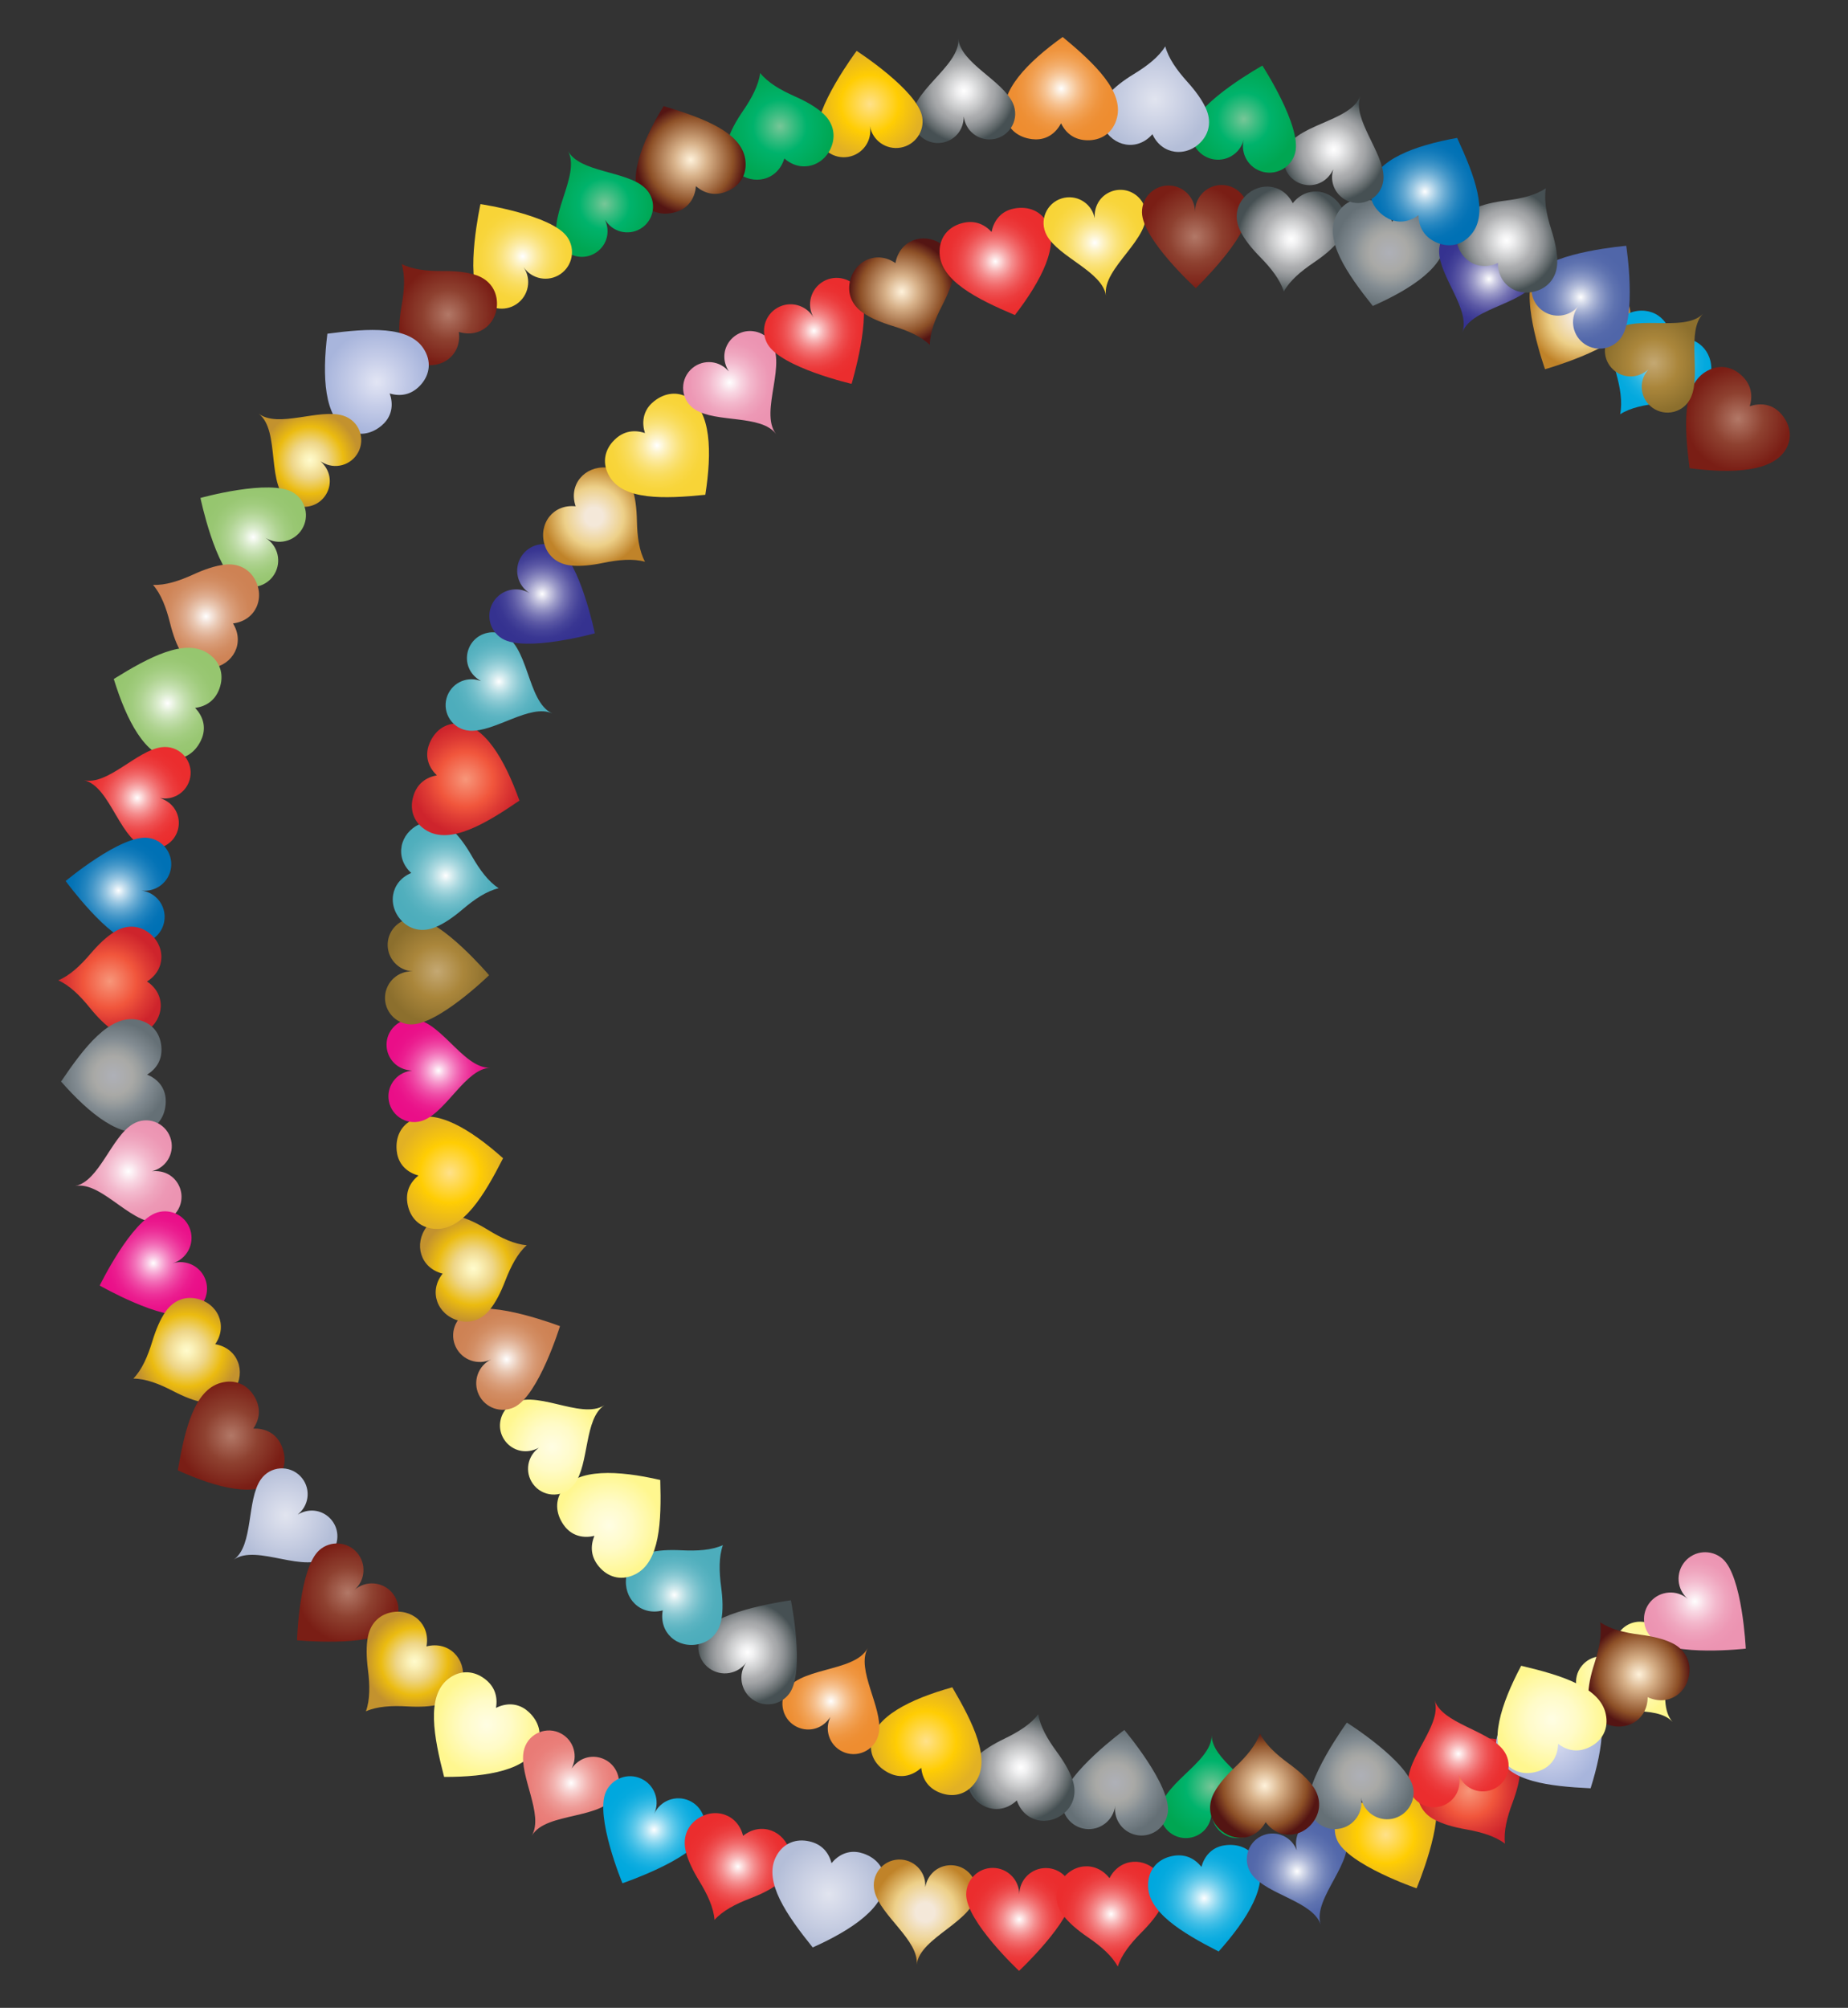 <?xml version="1.0" encoding="UTF-8"?>
<!DOCTYPE svg  PUBLIC '-//W3C//DTD SVG 1.1//EN'  'http://www.w3.org/Graphics/SVG/1.1/DTD/svg11.dtd'>
<svg enable-background="new 0 0 1529.244 1661.193" version="1.1" viewBox="0 0 1529.2 1661.2" xml:space="preserve" xmlns="http://www.w3.org/2000/svg">

	<rect x="0" y="0" width="1529.2" height="1661.2" fill="#333333" stroke="none"/>

	<radialGradient id="bu" cx="1002.6" cy="1478.2" r="42.616" gradientUnits="userSpaceOnUse">
		<stop stop-color="#77C697" offset="0"/>
		<stop stop-color="#38BC80" offset=".257"/>
		<stop stop-color="#00B36C" offset=".5"/>
		<stop stop-color="#00B269" offset=".543"/>
		<stop stop-color="#00A652" offset="1"/>
	</radialGradient>
	<path d="m1002.6 1500.4c-1.659 19.656-23.608 26.275-35.989 14.492-3.839-3.654-6.01-8.337-6.527-13.089-2.702-24.813 42.647-42.596 42.582-66.182-0.016 20.243 34.076 36.976 41.267 56.478 4.826 13.09-3.813 26.482-16.692 28.419-12.171 1.831-23.092-6.742-24.461-18.668-0.057-0.481-0.057-0.968-0.18-1.45z" fill="url(#bu)"/>
	<radialGradient id="bj" cx="922.77" cy="1474.9" r="43.708" gradientUnits="userSpaceOnUse">
		<stop stop-color="#AEB0B7" offset=".006"/>
		<stop stop-color="#AAAAA8" offset=".316"/>
		<stop stop-color="#A9A9A6" offset=".354"/>
		<stop stop-color="#9A9E9E" offset=".5"/>
		<stop stop-color="#838C92" offset=".674"/>
		<stop stop-color="#657076" offset="1"/>
	</radialGradient>
	<path d="m930.38 1431.3s38.707 45.738 36.01 67.998c-1.459 12.042-12.403 20.621-24.445 19.162s-20.621-12.403-19.162-24.445c-1.459 12.042-12.403 20.621-24.445 19.162s-20.621-12.403-19.162-24.445c2.628-21.7 51.204-57.432 51.204-57.432z" fill="url(#bj)"/>
	<radialGradient id="u" cx="844.62" cy="1462.4" r="44.293" gradientUnits="userSpaceOnUse">
		<stop stop-color="#E5E2DF" offset="0"/>
		<stop stop-color="#F1EFEE" offset="0"/>
		<stop stop-color="#fff" offset="0"/>
		<stop stop-color="#F0F0F1" offset=".126"/>
		<stop stop-color="#C9CACB" offset=".366"/>
		<stop stop-color="#ADAEB0" offset=".522"/>
		<stop stop-color="#A3A5A7" offset=".603"/>
		<stop stop-color="#898D90" offset=".738"/>
		<stop stop-color="#5F6769" offset=".911"/>
		<stop stop-color="#465053" offset="1"/>
	</radialGradient>
	<path d="m858.31 1505.8c7.604 1.844 16.157-0.196 22.861-6.239 7.321-6.598 9.8-16.135 6.575-26.236-2.485-7.783-7.32-15.86-13.335-24.064-7.722-10.532-13.623-20.824-15.257-30.949-6.189 8.178-16.225 14.505-27.982 20.19-9.158 4.428-17.215 9.298-23.057 15.009-7.582 7.411-9.862 16.998-6.487 26.258 6.087 16.699 25.777 23.046 39.788 9.829 3.044 8.979 9.524 14.415 16.894 16.202z" fill="url(#u)"/>
	<radialGradient id="ay" cx="766.41" cy="1440.6" r="45.175" gradientUnits="userSpaceOnUse">
		<stop stop-color="#FCF3DD" offset="0"/>
		<stop stop-color="#FDEDC1" offset="0"/>
		<stop stop-color="#FFE18A" offset="0"/>
		<stop stop-color="#FFCD03" offset=".551"/>
		<stop stop-color="#F7C50D" offset=".668"/>
		<stop stop-color="#E2B124" offset="1"/>
	</radialGradient>
	<path d="m720.82 1441.9c-1.23 10.517 4.164 19.555 14.355 24.802 0.886 0.456 1.766 0.851 2.642 1.189 9.243 3.561 17.899 0.698 24.502-5.231 0.961 9.213 5.742 16.79 15.518 20.557 0.647 0.249 1.317 0.482 2.008 0.698 9.97 3.106 20.563 0.51 27.562-9.811 12.59-18.565-1.786-48.04-19.4-78.113-34.799 9.718-64.666 24.351-67.187 45.909z" enable-background="new    " fill="url(#ay)"/>
	<radialGradient id="an" cx="687.54" cy="1407.5" r="41.99" gradientUnits="userSpaceOnUse">
		<stop stop-color="#fff" offset="0"/>
		<stop stop-color="#FDF4EA" offset=".048"/>
		<stop stop-color="#F9D9B9" offset=".176"/>
		<stop stop-color="#F6C18F" offset=".308"/>
		<stop stop-color="#F3AE6D" offset=".44"/>
		<stop stop-color="#F1A052" offset=".575"/>
		<stop stop-color="#EF953F" offset=".711"/>
		<stop stop-color="#EE8F34" offset=".851"/>
		<stop stop-color="#EE8D30" offset="1"/>
	</radialGradient>
	<path d="m687.05 1420.6c-10.82 16.493-33.272 11.86-38.547-4.398-1.635-5.041-1.314-10.193 0.495-14.618 9.442-23.105 57.787-17.143 68.963-37.912-9.656 17.791 12.352 48.743 9.386 69.316-1.991 13.809-15.965 21.469-28.213 17.039-11.573-4.187-17.094-16.927-12.617-28.065 0.181-0.451 0.413-0.88 0.533-1.362z" fill="url(#an)"/>
	<radialGradient id="ac" cx="618.62" cy="1367" r="41.944" gradientUnits="userSpaceOnUse">
		<stop stop-color="#E5E2DF" offset="0"/>
		<stop stop-color="#F1EFEE" offset="0"/>
		<stop stop-color="#fff" offset="0"/>
		<stop stop-color="#F0F0F1" offset=".126"/>
		<stop stop-color="#C9CACB" offset=".366"/>
		<stop stop-color="#ADAEB0" offset=".522"/>
		<stop stop-color="#A3A5A7" offset=".603"/>
		<stop stop-color="#898D90" offset=".738"/>
		<stop stop-color="#5F6769" offset=".911"/>
		<stop stop-color="#465053" offset="1"/>
	</radialGradient>
	<path d="m654.45 1324s11.931 58.718-1.142 76.936c-7.072 9.855-20.794 12.112-30.649 5.04s-12.112-20.794-5.04-30.649c-7.072 9.855-20.794 12.112-30.649 5.04s-12.112-20.794-5.04-30.649c12.745-17.761 72.52-25.718 72.52-25.718z" fill="url(#ac)"/>
	<radialGradient id="t" cx="558.05" cy="1319.6" r="40.728" gradientUnits="userSpaceOnUse">
		<stop stop-color="#fff" offset="0"/>
		<stop stop-color="#D6ECEF" offset=".117"/>
		<stop stop-color="#ACD9E0" offset=".257"/>
		<stop stop-color="#8AC9D3" offset=".399"/>
		<stop stop-color="#6FBDC9" offset=".543"/>
		<stop stop-color="#5CB4C2" offset=".69"/>
		<stop stop-color="#51AFBD" offset=".84"/>
		<stop stop-color="#4DADBC" offset="1"/>
	</radialGradient>
	<path d="m555.45 1354.7c5.785 5.269 14.267 7.586 23.049 5.505 9.59-2.272 16.344-9.448 18.365-19.856 1.557-8.02 1.195-17.427-0.142-27.511-1.716-12.947-1.95-24.807 1.478-34.474-9.356 4.202-21.197 4.933-34.24 4.274-10.16-0.513-19.565-0.11-27.432 2.093-10.209 2.86-16.813 10.174-18.298 19.918-2.679 17.57 11.544 32.593 30.181 27.728-1.641 9.336 1.432 17.216 7.039 22.323z" fill="url(#t)"/>
	<radialGradient id="y" cx="503.82" cy="1262.1" r="43.068" gradientUnits="userSpaceOnUse">
		<stop stop-color="#FFFDE3" offset=".006"/>
		<stop stop-color="#FFFBC8" offset=".449"/>
		<stop stop-color="#FFF78F" offset="1"/>
	</radialGradient>
	<path d="m465.39 1232.6c-6.115 8.644-5.707 19.162 0.727 28.647 0.559 0.824 1.143 1.592 1.751 2.309 6.409 7.552 15.38 9.183 24.015 7.139-3.567 8.549-2.998 17.49 3.781 25.478 0.449 0.529 0.925 1.054 1.429 1.574 7.266 7.5 17.809 10.293 28.895 4.584 19.942-10.27 21.434-43.03 20.369-77.865-35.205-8.131-68.432-9.585-80.967 8.134z" enable-background="new    " fill="url(#y)"/>
	<radialGradient id="x" cx="456.96" cy="1197.2" r="41.308" gradientUnits="userSpaceOnUse">
		<stop stop-color="#FFFDE3" offset=".006"/>
		<stop stop-color="#FFFBC8" offset=".449"/>
		<stop stop-color="#FFF78F" offset="1"/>
	</radialGradient>
	<path d="m445.84 1197.8c-17.387 9.315-34.894-5.487-31.756-22.288 0.973-5.21 3.718-9.581 7.422-12.604 19.337-15.781 58.952 12.564 78.696-0.337-16.985 11.012-12.449 48.718-24.888 65.371-8.349 11.177-24.286 11.227-32.926 1.481-8.164-9.21-6.924-23.038 2.332-30.682 0.375-0.309 0.784-0.575 1.12-0.941z" fill="url(#x)"/>
	<radialGradient id="w" cx="419.18" cy="1124.6" r="43.049" gradientUnits="userSpaceOnUse">
		<stop stop-color="#fff" offset="0"/>
		<stop stop-color="#F5E6DD" offset=".101"/>
		<stop stop-color="#E9C8B3" offset=".242"/>
		<stop stop-color="#DFAE91" offset=".388"/>
		<stop stop-color="#D89B76" offset=".534"/>
		<stop stop-color="#D28D63" offset=".684"/>
		<stop stop-color="#CF8558" offset=".837"/>
		<stop stop-color="#CE8254" offset="1"/>
	</radialGradient>
	<path d="m463.38 1097.2s-17.608 57.272-37.803 67.018c-10.924 5.272-24.054 0.69-29.326-10.234s-0.69-24.054 10.234-29.326c-10.924 5.272-24.054 0.69-29.326-10.234s-0.69-24.054 10.234-29.326c19.688-9.501 75.987 12.102 75.987 12.102z" fill="url(#w)"/>
	<radialGradient id="s" cx="391.72" cy="1049.5" r="44.085" gradientUnits="userSpaceOnUse">
		<stop stop-color="#FFFBCC" offset="0"/>
		<stop stop-color="#FBF2BB" offset=".115"/>
		<stop stop-color="#F0D98E" offset=".341"/>
		<stop stop-color="#EED688" offset=".371"/>
		<stop stop-color="#EBBB10" offset=".685"/>
		<stop stop-color="#C3922E" offset="1"/>
	</radialGradient>
	<path d="m361.76 1076.7c2.55 7.398 8.881 13.498 17.586 15.884 9.505 2.605 18.873-0.453 25.638-8.617 5.213-6.291 9.406-14.719 13.069-24.21 4.702-12.184 10.185-22.704 17.829-29.543-10.225-0.799-20.966-5.837-32.096-12.67-8.669-5.322-17.115-9.479-25.076-11.318-10.33-2.386-19.632 0.866-25.609 8.703-10.777 14.133-5.5 34.137 13.188 38.805-5.918 7.407-7 15.796-4.529 22.966z" fill="url(#s)"/>
	<radialGradient id="v" cx="372.19" cy="970.27" r="45.3" gradientUnits="userSpaceOnUse">
		<stop stop-color="#FCF3DD" offset="0"/>
		<stop stop-color="#FDEDC1" offset="0"/>
		<stop stop-color="#FFE18A" offset="0"/>
		<stop stop-color="#FFCD03" offset=".551"/>
		<stop stop-color="#F7C50D" offset=".668"/>
		<stop stop-color="#E2B124" offset="1"/>
	</radialGradient>
	<path d="m341.39 926.46c-9.519 4.638-14.22 14.055-13.141 25.466 0.094 0.992 0.236 1.946 0.425 2.866 1.987 9.704 9.068 15.448 17.621 17.81-7.239 5.779-11.04 13.892-8.939 24.156 0.139 0.679 0.304 1.369 0.496 2.067 2.763 10.071 10.663 17.59 23.129 17.916 22.423 0.587 39.488-27.418 55.308-58.471-26.955-24.061-55.387-41.316-74.899-31.81z" enable-background="new    " fill="url(#v)"/>
	<radialGradient id="ce" cx="362.8" cy="885.74" r="42.789" gradientUnits="userSpaceOnUse">
		<stop stop-color="#fff" offset="0"/>
		<stop stop-color="#FAC8E4" offset=".114"/>
		<stop stop-color="#F697CC" offset=".234"/>
		<stop stop-color="#F26DB7" offset=".356"/>
		<stop stop-color="#EF4BA6" offset=".479"/>
		<stop stop-color="#ED3099" offset=".604"/>
		<stop stop-color="#EB1D8F" offset=".731"/>
		<stop stop-color="#EA128A" offset=".861"/>
		<stop stop-color="#EA0E88" offset="1"/>
	</radialGradient>
	<path d="m341 885.74c-19.703-0.933-27.127-22.623-15.808-35.43 3.51-3.971 8.109-6.313 12.84-7.005 24.696-3.615 44.139 41.048 67.706 40.114-20.229 0.73-35.695 35.416-54.919 43.32-12.903 5.305-26.605-2.834-29.015-15.633-2.278-12.095 5.886-23.325 17.754-25.133 0.478-0.074 0.965-0.092 1.442-0.233z" fill="url(#ce)"/>
	<radialGradient id="cd" cx="361.65" cy="803.67" r="43.49" gradientUnits="userSpaceOnUse">
		<stop stop-color="#C4A873" offset="0"/>
		<stop stop-color="#AA863B" offset=".5"/>
		<stop stop-color="#8C6F2D" offset="1"/>
	</radialGradient>
	<path d="m404.74 806.84s-42.907 41.823-65.301 40.696c-12.115-0.61-21.441-10.924-20.832-23.039s10.924-21.441 23.039-20.832c-12.115-0.609-21.441-10.924-20.832-23.039 0.61-12.115 10.924-21.441 23.039-20.832 21.832 1.099 60.887 47.046 60.887 47.046z" fill="url(#cd)"/>
	<radialGradient id="r" cx="368.83" cy="724.53" r="44.332" gradientUnits="userSpaceOnUse">
		<stop stop-color="#fff" offset="0"/>
		<stop stop-color="#D6ECEF" offset=".117"/>
		<stop stop-color="#ACD9E0" offset=".257"/>
		<stop stop-color="#8AC9D3" offset=".399"/>
		<stop stop-color="#6FBDC9" offset=".543"/>
		<stop stop-color="#5CB4C2" offset=".69"/>
		<stop stop-color="#51AFBD" offset=".84"/>
		<stop stop-color="#4DADBC" offset="1"/>
	</radialGradient>
	<path d="m325.32 740.26c-1.299 7.716 1.345 16.102 7.848 22.36 7.102 6.834 16.791 8.628 26.637 4.693 7.586-3.032 15.3-8.429 23.055-15.012 9.956-8.451 19.803-15.069 29.786-17.419-8.598-5.592-15.622-15.153-22.129-26.476-5.068-8.82-10.498-16.51-16.61-21.932-7.931-7.036-17.656-8.629-26.652-4.603-16.224 7.259-21.155 27.35-6.976 40.387-8.739 3.673-13.701 10.523-14.959 18.002z" fill="url(#r)"/>
	<radialGradient id="cc" cx="385.32" cy="644.79" r="45.348" gradientUnits="userSpaceOnUse">
		<stop stop-color="#F7977A" offset="0"/>
		<stop stop-color="#F68D71" offset=".071"/>
		<stop stop-color="#F1563C" offset=".5"/>
		<stop stop-color="#DE3B34" offset=".745"/>
		<stop stop-color="#CE242C" offset="1"/>
	</radialGradient>
	<path d="m379.24 598.64c-10.578-0.476-19.208 5.549-23.714 16.088-0.392 0.916-0.723 1.822-0.997 2.721-2.893 9.474 0.581 17.903 6.966 24.066-9.121 1.616-16.338 6.926-19.397 16.946-0.202 0.663-0.387 1.348-0.552 2.052-2.386 10.167 0.959 20.547 11.753 26.792 19.416 11.233 47.79-5.21 76.529-24.925-12.179-34.018-28.906-62.764-50.588-63.74z" enable-background="new    " fill="url(#cc)"/>
	<radialGradient id="cb" cx="412.87" cy="563.86" r="42.475" gradientUnits="userSpaceOnUse">
		<stop stop-color="#fff" offset="0"/>
		<stop stop-color="#D6ECEF" offset=".117"/>
		<stop stop-color="#ACD9E0" offset=".257"/>
		<stop stop-color="#8AC9D3" offset=".399"/>
		<stop stop-color="#6FBDC9" offset=".543"/>
		<stop stop-color="#5CB4C2" offset=".69"/>
		<stop stop-color="#51AFBD" offset=".84"/>
		<stop stop-color="#4DADBC" offset="1"/>
	</radialGradient>
	<path d="m398.02 563.47c-17.221-9.619-14.196-32.344 1.645-38.762 4.912-1.99 10.073-2.036 14.616-0.546 23.718 7.775 21.21 56.421 42.722 66.091-18.433-8.366-47.741 15.788-68.472 14.293-13.915-1.003-22.551-14.398-19.002-26.93 3.353-11.842 15.668-18.255 27.097-14.582 0.46 0.149 0.904 0.35 1.394 0.436z" fill="url(#cb)"/>
	<radialGradient id="ca" cx="448.56" cy="491.38" r="42.432" gradientUnits="userSpaceOnUse">
		<stop stop-color="#fff" offset="0"/>
		<stop stop-color="#FDFDFE" offset=".005"/>
		<stop stop-color="#C9C8E1" offset=".149"/>
		<stop stop-color="#9B9AC8" offset=".295"/>
		<stop stop-color="#7674B4" offset=".44"/>
		<stop stop-color="#5A57A4" offset=".584"/>
		<stop stop-color="#454399" offset=".726"/>
		<stop stop-color="#393692" offset=".865"/>
		<stop stop-color="#353290" offset="1"/>
	</radialGradient>
	<path d="m492.2 523.98s-57.73 16.042-76.825 4.287c-10.329-6.359-13.548-19.888-7.189-30.217s19.888-13.548 30.217-7.189c-10.329-6.359-13.548-19.888-7.189-30.217s19.888-13.548 30.217-7.189c18.615 11.46 30.769 70.525 30.769 70.525z" fill="url(#ca)"/>
	<radialGradient id="q" cx="491.57" cy="427.45" r="41.438" gradientUnits="userSpaceOnUse">
		<stop stop-color="#F4E8D9" offset=".18"/>
		<stop stop-color="#EDD089" offset=".59"/>
		<stop stop-color="#C08329" offset="1"/>
	</radialGradient>
	<path d="m454.56 427.48c-4.848 6.142-6.562 14.765-3.868 23.379 2.942 9.407 10.576 15.638 21.1 16.921 8.11 0.989 17.468-0.035 27.433-2.079 12.793-2.624 24.609-3.693 34.493-0.954-4.851-9.037-6.413-20.797-6.675-33.854-0.204-10.171-1.268-19.524-4.02-27.216-3.572-9.983-11.333-16.054-21.157-16.85-17.715-1.435-31.699 13.811-25.533 32.059-9.43-0.979-17.074 2.642-21.773 8.594z" fill="url(#q)"/>
	<radialGradient id="bz" cx="543.64" cy="368.53" r="42.925" gradientUnits="userSpaceOnUse">
		<stop stop-color="#fff" offset="0"/>
		<stop stop-color="#FDF4CC" offset=".14"/>
		<stop stop-color="#FCEA9F" offset=".286"/>
		<stop stop-color="#FAE279" offset=".433"/>
		<stop stop-color="#F9DC5C" offset=".578"/>
		<stop stop-color="#F9D848" offset=".722"/>
		<stop stop-color="#F8D53B" offset=".864"/>
		<stop stop-color="#F8D437" offset="1"/>
	</radialGradient>
	<path d="m569.8 329.17c-9.055-5.489-19.517-4.339-28.524 2.75-0.783 0.616-1.508 1.253-2.179 1.91-7.08 6.927-8.073 15.991-5.424 24.46-8.779-2.954-17.658-1.755-25.147 5.572-0.496 0.485-0.986 0.997-1.469 1.536-6.968 7.778-9.009 18.492-2.53 29.147 11.654 19.166 44.438 18.339 79.11 14.815 5.621-35.692 4.723-68.939-13.837-80.19z" enable-background="new    " fill="url(#bz)"/>
	<radialGradient id="by" cx="603.8" cy="316.43" r="40.595" gradientUnits="userSpaceOnUse">
		<stop stop-color="#fff" offset="0"/>
		<stop stop-color="#FEFBFC" offset=".018"/>
		<stop stop-color="#F8D6E2" offset=".218"/>
		<stop stop-color="#F3B9CD" offset=".418"/>
		<stop stop-color="#EFA5BE" offset=".617"/>
		<stop stop-color="#ED98B5" offset=".812"/>
		<stop stop-color="#EC94B2" offset="1"/>
	</radialGradient>
	<path d="m603.08 307.27c-10.527-16.681 2.993-35.196 19.975-33.26 5.266 0.6 9.821 3.028 13.099 6.507 17.116 18.167-8.342 59.696 5.93 78.473-12.192-16.16-49.48-8.955-66.974-20.178-11.743-7.533-12.925-23.426-3.817-32.737 8.606-8.798 22.488-8.544 30.771 0.145 0.333 0.351 0.626 0.74 1.016 1.05z" fill="url(#by)"/>
	<radialGradient id="bx" cx="673.55" cy="273.73" r="42.609" gradientUnits="userSpaceOnUse">
		<stop stop-color="#fff" offset="0"/>
		<stop stop-color="#FDE8E8" offset=".055"/>
		<stop stop-color="#F8B6B7" offset=".182"/>
		<stop stop-color="#F48C8D" offset=".312"/>
		<stop stop-color="#F16A6B" offset=".444"/>
		<stop stop-color="#EE4F50" offset=".578"/>
		<stop stop-color="#EC3C3D" offset=".713"/>
		<stop stop-color="#EB3132" offset=".852"/>
		<stop stop-color="#EB2D2E" offset="1"/>
	</radialGradient>
	<path d="m704.68 317.57s-58.383-13.476-69.545-32.924c-6.038-10.52-2.405-23.943 8.115-29.982 10.52-6.038 23.943-2.405 29.982 8.115-6.038-10.52-2.405-23.943 8.115-29.982 10.52-6.038 23.943-2.405 29.982 8.115 10.881 18.96-6.649 76.658-6.649 76.658z" fill="url(#bx)"/>
	<radialGradient id="p" cx="746.15" cy="241.33" r="43.763" gradientUnits="userSpaceOnUse">
		<stop stop-color="#FFF2DB" offset="0"/>
		<stop stop-color="#D7B189" offset=".309"/>
		<stop stop-color="#92562D" offset=".751"/>
		<stop stop-color="#8D5027" offset=".781"/>
		<stop stop-color="#541513" offset="1"/>
	</radialGradient>
	<path d="m717.75 214.79c-7.195 3.074-12.825 9.828-14.579 18.682-1.915 9.668 1.808 18.792 10.436 24.952 6.649 4.747 15.357 8.324 25.086 11.295 12.49 3.815 23.377 8.528 30.747 15.66 0.063-10.256 4.315-21.331 10.331-32.923 4.686-9.029 8.225-17.752 9.487-25.824 1.638-10.475-2.274-19.519-10.52-24.917-14.871-9.734-34.443-3.033-37.757 15.942-7.813-5.37-16.257-5.847-23.231-2.867z" fill="url(#p)"/>
	<radialGradient id="bw" cx="823.63" cy="216.3" r="45.261" gradientUnits="userSpaceOnUse">
		<stop stop-color="#fff" offset="0"/>
		<stop stop-color="#FDE8E8" offset=".055"/>
		<stop stop-color="#F8B6B7" offset=".182"/>
		<stop stop-color="#F48C8D" offset=".312"/>
		<stop stop-color="#F16A6B" offset=".444"/>
		<stop stop-color="#EE4F50" offset=".578"/>
		<stop stop-color="#EC3C3D" offset=".713"/>
		<stop stop-color="#EB3132" offset=".852"/>
		<stop stop-color="#EB2D2E" offset="1"/>
	</radialGradient>
	<path d="m866.16 183.68c-5.31-9.161-15.041-13.173-26.344-11.277-0.983 0.165-1.924 0.375-2.828 0.63-9.536 2.679-14.757 10.154-16.498 18.856-6.284-6.805-14.65-10.014-24.736-7.18-0.667 0.188-1.343 0.402-2.026 0.643-9.846 3.48-16.778 11.9-16.208 24.356 1.026 22.407 30.184 37.416 62.294 50.964 22.062-28.615 37.229-58.213 26.346-76.992z" enable-background="new    " fill="url(#bw)"/>
	<radialGradient id="bv" cx="905.95" cy="200.83" r="43.103" gradientUnits="userSpaceOnUse">
		<stop stop-color="#fff" offset="0"/>
		<stop stop-color="#FDF4CC" offset=".14"/>
		<stop stop-color="#FCEA9F" offset=".286"/>
		<stop stop-color="#FAE279" offset=".433"/>
		<stop stop-color="#F9DC5C" offset=".578"/>
		<stop stop-color="#F9D848" offset=".722"/>
		<stop stop-color="#F8D53B" offset=".864"/>
		<stop stop-color="#F8D437" offset="1"/>
	</radialGradient>
	<path d="m905.87 180.5c-1.204-19.689 19.556-29.415 33.512-19.549 4.327 3.059 7.153 7.379 8.353 12.007 6.265 24.16-36.032 48.321-32.554 71.648-2.914-20.032-39.07-31.654-49.007-49.91-6.67-12.254-0.061-26.755 12.403-30.536 11.777-3.573 23.825 3.328 26.906 14.931 0.124 0.468 0.195 0.95 0.387 1.409z" fill="url(#bv)"/>
	<radialGradient id="bt" cx="988.89" cy="195.73" r="43.305" gradientUnits="userSpaceOnUse">
		<stop stop-color="#B27867" offset="0"/>
		<stop stop-color="#8E4130" offset=".5"/>
		<stop stop-color="#7A1E15" offset="1"/>
	</radialGradient>
	<path d="m989.52 238.4s-44.329-40.312-44.552-62.734c-0.121-12.129 9.614-22.06 21.744-22.18 12.129-0.121 22.06 9.614 22.18 21.744-0.121-12.129 9.614-22.06 21.744-22.18 12.129-0.121 22.06 9.614 22.18 21.744 0.217 21.858-43.296 63.606-43.296 63.606z" fill="url(#bt)"/>
	<radialGradient id="o" cx="1068.4" cy="197.79" r="44.237" gradientUnits="userSpaceOnUse">
		<stop stop-color="#E5E2DF" offset="0"/>
		<stop stop-color="#F1EFEE" offset="0"/>
		<stop stop-color="#fff" offset="0"/>
		<stop stop-color="#F0F0F1" offset=".126"/>
		<stop stop-color="#C9CACB" offset=".366"/>
		<stop stop-color="#ADAEB0" offset=".522"/>
		<stop stop-color="#A3A5A7" offset=".603"/>
		<stop stop-color="#898D90" offset=".738"/>
		<stop stop-color="#5F6769" offset=".911"/>
		<stop stop-color="#465053" offset="1"/>
	</radialGradient>
	<path d="m1050.7 154.48c-7.79-0.741-15.964 2.497-21.739 9.434-6.306 7.575-7.4 17.368-2.768 26.905 3.569 7.349 9.506 14.655 16.629 21.918 9.145 9.324 16.452 18.67 19.513 28.459 4.96-8.977 13.992-16.67 24.819-23.973 8.433-5.688 15.714-11.656 20.682-18.142 6.448-8.416 7.339-18.23 2.678-26.914-8.405-15.661-28.798-19.137-40.783-4.058-4.292-8.453-11.481-12.91-19.031-13.629z" fill="url(#o)"/>
	<radialGradient id="bs" cx="1149.5" cy="208.9" r="45.401" gradientUnits="userSpaceOnUse">
		<stop stop-color="#AEB0B7" offset=".006"/>
		<stop stop-color="#AAAAA8" offset=".316"/>
		<stop stop-color="#A9A9A6" offset=".354"/>
		<stop stop-color="#9A9E9E" offset=".5"/>
		<stop stop-color="#838C92" offset=".674"/>
		<stop stop-color="#657076" offset="1"/>
	</radialGradient>
	<path d="m1195.9 198.11c-0.288-10.585-6.92-18.758-17.756-22.492-0.942-0.325-1.87-0.589-2.785-0.798-9.657-2.202-17.815 1.871-23.501 8.683-2.27-8.98-8.086-15.796-18.301-18.124-0.676-0.154-1.372-0.289-2.087-0.403-10.312-1.647-20.425 2.438-25.875 13.654-9.803 20.175 8.643 47.29 30.379 74.532 33.051-14.599 60.517-33.355 59.926-55.052z" enable-background="new    " fill="url(#bs)"/>
	<radialGradient id="br" cx="1232.1" cy="230.83" r="42.837" gradientUnits="userSpaceOnUse">
		<stop stop-color="#fff" offset="0"/>
		<stop stop-color="#FDFDFE" offset=".005"/>
		<stop stop-color="#C9C8E1" offset=".149"/>
		<stop stop-color="#9B9AC8" offset=".295"/>
		<stop stop-color="#7674B4" offset=".44"/>
		<stop stop-color="#5A57A4" offset=".584"/>
		<stop stop-color="#454399" offset=".726"/>
		<stop stop-color="#393692" offset=".865"/>
		<stop stop-color="#353290" offset="1"/>
	</radialGradient>
	<path d="m1232.5 214.37c8.356-17.868 31.24-16.485 38.78-1.146 2.338 4.756 2.755 9.901 1.596 14.539-6.049 24.215-54.75 25.212-62.848 47.364 7.018-18.987-19.18-46.482-19.179-67.267 0-13.952 12.739-23.528 25.493-20.89 12.052 2.493 19.334 14.314 16.493 25.978-0.116 0.47-0.285 0.927-0.335 1.422z" fill="url(#br)"/>
	<radialGradient id="bq" cx="1307.5" cy="261.4" r="42.895" gradientUnits="userSpaceOnUse">
		<stop stop-color="#F4E8D9" offset=".18"/>
		<stop stop-color="#EDD089" offset=".59"/>
		<stop stop-color="#C08329" offset="1"/>
	</radialGradient>
	<path d="m1278.5 305.47s-20.137-56.433-9.78-76.32c5.603-10.758 18.866-14.938 29.624-9.335s14.938 18.866 9.335 29.624c5.603-10.758 18.866-14.938 29.624-9.335s14.938 18.866 9.335 29.624c-10.095 19.388-68.138 35.742-68.138 35.742z" fill="url(#bq)"/>
	<radialGradient id="n" cx="1374.6" cy="299.87" r="42.174" gradientUnits="userSpaceOnUse">
		<stop stop-color="#fff" offset="0"/>
		<stop stop-color="#F4FBFE" offset=".021"/>
		<stop stop-color="#BCE8F6" offset=".135"/>
		<stop stop-color="#8AD7F0" offset=".254"/>
		<stop stop-color="#5FC9EA" offset=".373"/>
		<stop stop-color="#3DBDE6" offset=".493"/>
		<stop stop-color="#22B4E2" offset=".615"/>
		<stop stop-color="#0FADE0" offset=".738"/>
		<stop stop-color="#04A9DE" offset=".865"/>
		<stop stop-color="#00A8DE" offset="1"/>
	</radialGradient>
	<path d="m1372.2 261.12c-6.471-4.4-15.195-5.496-23.595-2.196-9.174 3.604-14.847 11.661-15.378 22.25-0.41 8.16 1.277 17.421 4.025 27.216 3.527 12.575 5.433 24.284 3.404 34.338 8.669-5.481 20.289-7.876 33.294-9.065 10.13-0.926 19.384-2.653 26.861-5.945 9.703-4.273 15.208-12.446 15.303-22.301 0.172-17.772-16.03-30.637-33.794-23.189 0.307-9.477-3.848-16.844-10.12-21.108z" fill="url(#n)"/>
	<radialGradient id="bp" cx="1438.1" cy="346.61" r="42.94" gradientUnits="userSpaceOnUse">
		<stop stop-color="#B27867" offset="0"/>
		<stop stop-color="#8E4130" offset=".5"/>
		<stop stop-color="#7A1E15" offset="1"/>
	</radialGradient>
	<path d="m1477.9 371.5c5.258-9.191 3.844-19.621-3.471-28.445-0.636-0.767-1.291-1.476-1.964-2.13-7.104-6.903-16.19-7.666-24.589-4.804 2.731-8.851 1.307-17.697-6.207-24.998-0.497-0.483-1.022-0.96-1.573-1.429-7.952-6.769-18.714-8.538-29.201-1.792-18.865 12.135-17.209 44.887-12.808 79.46 35.822 4.716 69.035 2.977 79.813-15.862z" enable-background="new    " fill="url(#bp)"/>
	<radialGradient id="bo" cx="1368.6" cy="300.45" r="40.771" gradientUnits="userSpaceOnUse">
		<stop stop-color="#C4A873" offset="0"/>
		<stop stop-color="#AA863B" offset=".5"/>
		<stop stop-color="#8C6F2D" offset="1"/>
	</radialGradient>
	<path d="m1363.9 305.75c-14.946 12.873-35.252 2.232-35.843-14.85-0.183-5.296 1.546-10.16 4.504-13.916 15.443-19.608 60.273-0.556 76.74-17.441-14.184 14.442-1.558 50.26-10.078 69.218-5.719 12.726-21.263 16.239-31.816 8.605-9.972-7.214-11.768-20.982-4.395-30.455 0.298-0.383 0.639-0.731 0.888-1.161z" fill="url(#bo)"/>
	<radialGradient id="bn" cx="1308" cy="245.91" r="41.621" gradientUnits="userSpaceOnUse">
		<stop stop-color="#fff" offset="0"/>
		<stop stop-color="#D9DEEC" offset=".11"/>
		<stop stop-color="#AFB9D8" offset=".251"/>
		<stop stop-color="#8D9BC7" offset=".394"/>
		<stop stop-color="#7284BA" offset=".539"/>
		<stop stop-color="#5F73B0" offset=".687"/>
		<stop stop-color="#5469AB" offset=".839"/>
		<stop stop-color="#5066A9" offset="1"/>
	</radialGradient>
	<path d="m1345.7 203.36s9.069 59.227-4.872 76.79c-7.541 9.501-21.357 11.089-30.857 3.548s-11.089-21.357-3.547-30.857c-7.541 9.501-21.357 11.089-30.857 3.548-9.501-7.541-11.089-21.357-3.548-30.857 13.591-17.123 73.681-22.172 73.681-22.172z" fill="url(#bn)"/>
	<radialGradient id="m" cx="1246.7" cy="198.9" r="42.486" gradientUnits="userSpaceOnUse">
		<stop stop-color="#E5E2DF" offset="0"/>
		<stop stop-color="#F1EFEE" offset="0"/>
		<stop stop-color="#fff" offset="0"/>
		<stop stop-color="#F0F0F1" offset=".126"/>
		<stop stop-color="#C9CACB" offset=".366"/>
		<stop stop-color="#ADAEB0" offset=".522"/>
		<stop stop-color="#A3A5A7" offset=".603"/>
		<stop stop-color="#898D90" offset=".738"/>
		<stop stop-color="#5F6769" offset=".911"/>
		<stop stop-color="#465053" offset="1"/>
	</radialGradient>
	<path d="m1250.3 238.36c6.611 4.186 15.366 4.997 23.654 1.424 9.051-3.901 14.458-12.139 14.643-22.74 0.143-8.169-1.845-17.37-4.911-27.07-3.936-12.453-6.223-24.093-4.523-34.208-8.486 5.761-20.021 8.534-32.98 10.147-10.095 1.256-19.287 3.284-26.653 6.819-9.559 4.587-14.793 12.936-14.567 22.789 0.409 17.769 17.022 30.097 34.533 22.073 3e-3 9.482 4.396 16.709 10.804 20.766z" fill="url(#m)"/>
	<radialGradient id="bm" cx="1179.1" cy="158.51" r="44.765" gradientUnits="userSpaceOnUse">
		<stop stop-color="#fff" offset="0"/>
		<stop stop-color="#CBE2F0" offset=".11"/>
		<stop stop-color="#96C5E1" offset=".239"/>
		<stop stop-color="#68ABD3" offset=".37"/>
		<stop stop-color="#4396C8" offset=".499"/>
		<stop stop-color="#2586C0" offset=".628"/>
		<stop stop-color="#117ABA" offset=".755"/>
		<stop stop-color="#0473B6" offset=".879"/>
		<stop stop-color="#0071B5" offset="1"/>
	</radialGradient>
	<path d="m1134.5 153.4c-2.226 10.352 2.282 19.863 11.927 26.056 0.838 0.538 1.677 1.015 2.517 1.435 8.862 4.426 17.751 2.4 24.889-2.873 0.079 9.263 4.116 17.261 13.489 21.942 0.62 0.31 1.265 0.605 1.932 0.885 9.629 4.041 20.421 2.466 28.372-7.14 14.301-17.281 2.799-47.992-11.87-79.605-35.569 6.36-66.693 18.081-71.256 39.3z" enable-background="new    " fill="url(#bm)"/>
	<radialGradient id="bl" cx="1103.6" cy="123.69" r="42.839" gradientUnits="userSpaceOnUse">
		<stop stop-color="#E5E2DF" offset="0"/>
		<stop stop-color="#F1EFEE" offset="0"/>
		<stop stop-color="#fff" offset="0"/>
		<stop stop-color="#F0F0F1" offset=".126"/>
		<stop stop-color="#C9CACB" offset=".366"/>
		<stop stop-color="#ADAEB0" offset=".522"/>
		<stop stop-color="#A3A5A7" offset=".603"/>
		<stop stop-color="#898D90" offset=".738"/>
		<stop stop-color="#5F6769" offset=".911"/>
		<stop stop-color="#465053" offset="1"/>
	</radialGradient>
	<path d="m1103.2 140.16c-8.347 17.872-31.231 16.501-38.78 1.166-2.34-4.755-2.76-9.9-1.603-14.539 6.037-24.219 54.737-25.24 62.824-47.396-7.009 18.991 19.204 46.472 19.214 67.258 7e-3 13.951-12.727 23.534-25.483 20.903-12.054-2.487-19.342-14.305-16.506-25.969 0.115-0.471 0.283-0.928 0.334-1.423z" fill="url(#bl)"/>
	<radialGradient id="bk" cx="1029.2" cy="98.573" r="43.772" gradientUnits="userSpaceOnUse">
		<stop stop-color="#77C697" offset="0"/>
		<stop stop-color="#38BC80" offset=".257"/>
		<stop stop-color="#00B36C" offset=".5"/>
		<stop stop-color="#00B269" offset=".543"/>
		<stop stop-color="#00A652" offset="1"/>
	</radialGradient>
	<path d="m1044.6 54.277s32.645 50.244 27.17 71.988c-2.962 11.763-14.899 18.897-26.661 15.935-11.763-2.962-18.897-14.899-15.935-26.661-2.962 11.763-14.899 18.897-26.661 15.935-11.763-2.962-18.897-14.899-15.935-26.661 5.337-21.199 58.022-50.536 58.022-50.536z" fill="url(#bk)"/>
	<radialGradient id="l" cx="955.53" cy="82.03" r="44.312" gradientUnits="userSpaceOnUse">
		<stop stop-color="#E1E4EF" offset="0"/>
		<stop stop-color="#CBD1E4" offset=".5"/>
		<stop stop-color="#B4BED8" offset="1"/>
	</radialGradient>
	<path d="m972.02 125.49c7.749 1.087 16.059-1.785 22.136-8.458 6.637-7.287 8.165-17.021 3.962-26.755-3.239-7.5-8.845-15.063-15.638-22.635-8.721-9.721-15.606-19.383-18.229-29.298-5.354 8.748-14.719 16.031-25.86 22.846-8.678 5.308-16.216 10.946-21.468 17.204-6.816 8.121-8.142 17.886-3.871 26.768 7.7 16.019 27.919 20.398 40.562 5.866 3.912 8.636 10.895 13.408 18.406 14.462z" fill="url(#l)"/>
	<radialGradient id="bi" cx="878.16" cy="73.322" r="44.878" gradientUnits="userSpaceOnUse">
		<stop stop-color="#fff" offset="0"/>
		<stop stop-color="#FDF4EA" offset=".048"/>
		<stop stop-color="#F9D9B9" offset=".176"/>
		<stop stop-color="#F6C18F" offset=".308"/>
		<stop stop-color="#F3AE6D" offset=".44"/>
		<stop stop-color="#F1A052" offset=".575"/>
		<stop stop-color="#EF953F" offset=".711"/>
		<stop stop-color="#EE8F34" offset=".851"/>
		<stop stop-color="#EE8D30" offset="1"/>
	</radialGradient>
	<path d="m831.92 96.714c2.441 10.303 10.601 16.952 21.971 18.397 0.988 0.126 1.951 0.196 2.89 0.213 9.904 0.186 17.059-5.465 21.236-13.294 4.054 8.329 11.138 13.814 21.613 14.011 0.693 0.013 1.402 3e-3 2.125-0.031 10.431-0.491 19.498-6.553 22.546-18.645 5.482-21.751-18.107-44.533-44.943-66.769-29.38 21.034-52.442 44.998-47.438 66.118z" enable-background="new    " fill="url(#bi)"/>
	<radialGradient id="bh" cx="797.47" cy="75.102" r="42.917" gradientUnits="userSpaceOnUse">
		<stop stop-color="#E5E2DF" offset="0"/>
		<stop stop-color="#F1EFEE" offset="0"/>
		<stop stop-color="#fff" offset="0"/>
		<stop stop-color="#F0F0F1" offset=".126"/>
		<stop stop-color="#C9CACB" offset=".366"/>
		<stop stop-color="#ADAEB0" offset=".522"/>
		<stop stop-color="#A3A5A7" offset=".603"/>
		<stop stop-color="#898D90" offset=".738"/>
		<stop stop-color="#5F6769" offset=".911"/>
		<stop stop-color="#465053" offset="1"/>
	</radialGradient>
	<path d="m797.49 96.5c-0.287 19.723-21.721 27.854-34.893 16.962-4.084-3.377-6.576-7.898-7.423-12.603-4.422-24.565 39.579-45.461 37.872-68.985 1.393 20.195 36.567 34.515 45.098 53.469 5.726 12.722-1.96 26.683-14.674 29.512-12.014 2.673-23.506-5.118-25.701-16.92-0.088-0.477-0.122-0.963-0.279-1.435z" fill="url(#bh)"/>
	<radialGradient id="bg" cx="719.87" cy="86.102" r="43.783" gradientUnits="userSpaceOnUse">
		<stop stop-color="#FCF3DD" offset="0"/>
		<stop stop-color="#FDEDC1" offset="0"/>
		<stop stop-color="#FFE18A" offset="0"/>
		<stop stop-color="#FFCD03" offset=".551"/>
		<stop stop-color="#F7C50D" offset=".668"/>
		<stop stop-color="#E2B124" offset="1"/>
	</radialGradient>
	<path d="m708.86 42.103s50.341 32.495 54.238 54.577c2.108 11.945-5.866 23.338-17.811 25.446s-23.338-5.866-25.446-17.811c2.108 11.945-5.866 23.338-17.811 25.446s-23.338-5.866-25.446-17.811c-3.8-21.526 32.276-69.847 32.276-69.847z" fill="url(#bg)"/>
	<radialGradient id="k" cx="645.42" cy="104.55" r="44.232" gradientUnits="userSpaceOnUse">
		<stop stop-color="#77C697" offset="0"/>
		<stop stop-color="#38BC80" offset=".257"/>
		<stop stop-color="#00B36C" offset=".5"/>
		<stop stop-color="#00B269" offset=".543"/>
		<stop stop-color="#00A652" offset="1"/>
	</radialGradient>
	<path d="m671.75 136.76c7.515-2.179 13.923-8.199 16.739-16.774 3.075-9.364 0.486-18.872-7.331-26.034-6.024-5.519-14.233-10.126-23.53-14.256-11.935-5.302-22.17-11.302-28.62-19.276-1.307 10.173-6.872 20.65-14.25 31.426-5.747 8.394-10.319 16.623-12.551 24.482-2.897 10.199-0.112 19.651 7.419 26.01 13.58 11.466 33.821 7.19 39.413-11.242 7.103 6.278 15.427 7.775 22.711 5.664z" fill="url(#k)"/>
	<radialGradient id="bf" cx="571.5" cy="132.27" r="44.995" gradientUnits="userSpaceOnUse">
		<stop stop-color="#FFF2DB" offset="0"/>
		<stop stop-color="#D7B189" offset=".309"/>
		<stop stop-color="#92562D" offset=".751"/>
		<stop stop-color="#8D5027" offset=".781"/>
		<stop stop-color="#541513" offset="1"/>
	</radialGradient>
	<path d="m531.41 167.22c6.285 8.521 16.398 11.439 27.425 8.31 0.958-0.272 1.871-0.585 2.742-0.937 9.184-3.712 13.55-11.716 14.323-20.556 6.995 6.072 15.662 8.341 25.375 4.415 0.643-0.26 1.291-0.547 1.943-0.862 9.403-4.542 15.367-13.673 13.43-25.991-3.485-22.159-34.117-33.868-67.523-43.802-18.779 30.868-30.598 61.955-17.715 79.423z" enable-background="new    " fill="url(#bf)"/>
	<radialGradient id="be" cx="500.29" cy="168.69" r="41.998" gradientUnits="userSpaceOnUse">
		<stop stop-color="#77C697" offset="0"/>
		<stop stop-color="#38BC80" offset=".257"/>
		<stop stop-color="#00B36C" offset=".5"/>
		<stop stop-color="#00B269" offset=".543"/>
		<stop stop-color="#00A652" offset="1"/>
	</radialGradient>
	<path d="m500.69 181.92c7.869 18.088-8.308 34.332-24.798 29.837-5.113-1.394-9.247-4.485-11.958-8.423-14.155-20.557 17.319-57.734 6.067-78.463 9.594 17.825 47.544 16.372 63.129 30.124 10.461 9.231 9.214 25.119-1.203 32.937-9.843 7.388-23.525 5.027-30.391-4.821-0.277-0.396-0.509-0.825-0.846-1.191z" fill="url(#be)"/>
	<radialGradient id="bd" cx="432.49" cy="212.13" r="42.067" gradientUnits="userSpaceOnUse">
		<stop stop-color="#fff" offset="0"/>
		<stop stop-color="#FDF4CC" offset=".14"/>
		<stop stop-color="#FCEA9F" offset=".286"/>
		<stop stop-color="#FAE279" offset=".433"/>
		<stop stop-color="#F9DC5C" offset=".578"/>
		<stop stop-color="#F9D848" offset=".722"/>
		<stop stop-color="#F8D53B" offset=".864"/>
		<stop stop-color="#F8D437" offset="1"/>
	</radialGradient>
	<path d="m397.58 168.87s59.261 8.848 71.916 27.359c6.846 10.013 4.279 23.68-5.735 30.526-10.013 6.846-23.68 4.279-30.526-5.735 6.846 10.013 4.279 23.68-5.735 30.526-10.013 6.846-23.68 4.279-30.526-5.735-12.338-18.044 0.606-76.941 0.606-76.941z" fill="url(#bd)"/>
	<radialGradient id="j" cx="370.82" cy="260.29" r="41.154" gradientUnits="userSpaceOnUse">
		<stop stop-color="#B27867" offset="0"/>
		<stop stop-color="#8E4130" offset=".5"/>
		<stop stop-color="#7A1E15" offset="1"/>
	</radialGradient>
	<path d="m402.74 270.44c5.954-5.077 9.317-13.201 8.356-22.175-1.05-9.8-7.321-17.401-17.392-20.714-7.761-2.552-17.139-3.374-27.311-3.314-13.06 0.077-24.856-1.181-34.016-5.796 2.994 9.81 2.231 21.649-0.06 34.506-1.785 10.015-2.567 19.396-1.368 27.477 1.555 10.488 7.982 17.957 17.462 20.655 17.095 4.865 33.784-7.36 31.298-26.46 9.057 2.801 17.26 0.742 23.031-4.179z" fill="url(#j)"/>
	<radialGradient id="bc" cx="311.85" cy="315.94" r="42.95" gradientUnits="userSpaceOnUse">
		<stop stop-color="#E2E5F4" offset=".006"/>
		<stop stop-color="#C7CEE9" offset=".449"/>
		<stop stop-color="#A8B5DC" offset="1"/>
	</radialGradient>
	<path d="m287.31 355.8c9.226 5.196 19.646 3.71 28.421-3.663 0.763-0.641 1.467-1.3 2.117-1.979 6.855-7.151 7.556-16.241 4.637-24.621 8.869 2.671 17.705 1.187 24.955-6.376 0.48-0.501 0.953-1.028 1.419-1.583 6.715-7.998 8.411-18.771 1.594-29.213-12.263-18.782-45.003-16.904-79.545-12.27-4.474 35.854-2.51 69.055 16.402 79.705z" enable-background="new    " fill="url(#bc)"/>
	<radialGradient id="bb" cx="256.46" cy="380.77" r="40.567" gradientUnits="userSpaceOnUse">
		<stop stop-color="#FFFBCC" offset="0"/>
		<stop stop-color="#FBF2BB" offset=".115"/>
		<stop stop-color="#F0D98E" offset=".341"/>
		<stop stop-color="#EED688" offset=".371"/>
		<stop stop-color="#EBBB10" offset=".685"/>
		<stop stop-color="#C3922E" offset="1"/>
	</radialGradient>
	<path d="m265.33 381.72c14.577 13.29 6.455 34.728-10.432 37.368-5.236 0.819-10.272-0.313-14.357-2.798-21.323-12.974-7.799-59.769-26.542-74.086 16.043 12.345 50.082-4.497 69.928 1.682 13.321 4.147 18.678 19.157 12.368 30.55-5.963 10.767-19.414 14.206-29.706 8.025-0.415-0.248-0.801-0.545-1.259-0.741z" fill="url(#bb)"/>
	<radialGradient id="ba" cx="209.52" cy="444.5" r="42.444" gradientUnits="userSpaceOnUse">
		<stop stop-color="#fff" offset="0"/>
		<stop stop-color="#FAFCF8" offset=".024"/>
		<stop stop-color="#DBECCE" offset=".177"/>
		<stop stop-color="#C2DEAC" offset=".334"/>
		<stop stop-color="#AFD391" offset=".492"/>
		<stop stop-color="#A1CC7E" offset=".653"/>
		<stop stop-color="#99C773" offset=".818"/>
		<stop stop-color="#96C66F" offset=".994"/>
	</radialGradient>
	<path d="m165.87 411.99s57.702-16.142 76.817-4.42c10.34 6.341 13.582 19.864 7.241 30.205s-19.864 13.582-30.205 7.241c10.34 6.341 13.582 19.864 7.241 30.205-6.341 10.34-19.864 13.582-30.205 7.241-18.633-11.428-30.889-70.472-30.889-70.472z" fill="url(#ba)"/>
	<radialGradient id="i" cx="170.5" cy="509.98" r="43.456" gradientUnits="userSpaceOnUse">
		<stop stop-color="#fff" offset="0"/>
		<stop stop-color="#F5E6DD" offset=".101"/>
		<stop stop-color="#E9C8B3" offset=".242"/>
		<stop stop-color="#DFAE91" offset=".388"/>
		<stop stop-color="#D89B76" offset=".534"/>
		<stop stop-color="#D28D63" offset=".684"/>
		<stop stop-color="#CF8558" offset=".837"/>
		<stop stop-color="#CE8254" offset="1"/>
	</radialGradient>
	<path d="m212.1 502.55c3.354-7.069 3.099-15.858-1.451-23.653-4.969-8.512-13.801-12.881-24.346-11.782-8.126 0.847-17.019 3.935-26.276 8.153-11.884 5.415-23.163 9.095-33.409 8.632 6.746 7.726 10.896 18.84 14.066 31.509 2.47 9.868 5.596 18.748 9.997 25.631 5.711 8.933 14.632 13.118 24.386 11.7 17.588-2.557 27.814-20.541 17.729-36.952 9.41-1.15 16.053-6.386 19.304-13.238z" fill="url(#i)"/>
	<radialGradient id="az" cx="138.71" cy="581.89" r="45.252" gradientUnits="userSpaceOnUse">
		<stop stop-color="#fff" offset="0"/>
		<stop stop-color="#FAFCF8" offset=".024"/>
		<stop stop-color="#DBECCE" offset=".177"/>
		<stop stop-color="#C2DEAC" offset=".334"/>
		<stop stop-color="#AFD391" offset=".492"/>
		<stop stop-color="#A1CC7E" offset=".653"/>
		<stop stop-color="#99C773" offset=".818"/>
		<stop stop-color="#96C66F" offset=".994"/>
	</radialGradient>
	<path d="m141.82 627.71c10.546 0.951 19.438-4.681 24.413-15.006 0.432-0.898 0.804-1.788 1.118-2.673 3.315-9.334 0.224-17.911-5.878-24.355 9.184-1.205 16.632-6.185 20.139-16.057 0.232-0.653 0.447-1.329 0.644-2.025 2.84-10.049-0.035-20.57-10.537-27.293-18.891-12.094-47.976 3.058-77.571 21.462 10.636 34.529 26.055 63.998 47.672 65.947z" enable-background="new    " fill="url(#az)"/>
	<radialGradient id="ax" cx="113.6" cy="660.11" r="43.14" gradientUnits="userSpaceOnUse">
		<stop stop-color="#fff" offset="0"/>
		<stop stop-color="#FDE8E8" offset=".055"/>
		<stop stop-color="#F8B6B7" offset=".182"/>
		<stop stop-color="#F48C8D" offset=".312"/>
		<stop stop-color="#F16A6B" offset=".444"/>
		<stop stop-color="#EE4F50" offset=".578"/>
		<stop stop-color="#EC3C3D" offset=".713"/>
		<stop stop-color="#EB3132" offset=".852"/>
		<stop stop-color="#EB2D2E" offset="1"/>
	</radialGradient>
	<path d="m132.48 660.33c18.756 6.109 20.181 28.99 5.879 38.349-4.435 2.902-9.49 3.945-14.235 3.362-24.773-3.043-31.717-51.256-54.693-56.586 19.703 4.644 43.788-24.719 64.418-27.26 13.847-1.706 24.909 9.767 23.85 22.748-1.001 12.267-11.843 20.939-23.766 19.545-0.481-0.056-0.955-0.168-1.453-0.158z" fill="url(#ax)"/>
	<radialGradient id="aw" cx="98.023" cy="736.81" r="43.718" gradientUnits="userSpaceOnUse">
		<stop stop-color="#fff" offset="0"/>
		<stop stop-color="#CBE2F0" offset=".11"/>
		<stop stop-color="#96C5E1" offset=".239"/>
		<stop stop-color="#68ABD3" offset=".37"/>
		<stop stop-color="#4396C8" offset=".499"/>
		<stop stop-color="#2586C0" offset=".628"/>
		<stop stop-color="#117ABA" offset=".755"/>
		<stop stop-color="#0473B6" offset=".879"/>
		<stop stop-color="#0071B5" offset="1"/>
	</radialGradient>
	<path d="m54.33 728.91s45.912-38.5 68.16-35.703c12.035 1.513 20.565 12.496 19.052 24.531s-12.496 20.565-24.531 19.052c12.035 1.513 20.565 12.496 19.052 24.531s-12.496 20.565-24.531 19.052c-21.69-2.727-57.202-51.463-57.202-51.463z" fill="url(#aw)"/>
	<radialGradient id="h" cx="90.871" cy="811.87" r="43.937" gradientUnits="userSpaceOnUse">
		<stop stop-color="#F7977A" offset="0"/>
		<stop stop-color="#F68D71" offset=".071"/>
		<stop stop-color="#F1563C" offset=".5"/>
		<stop stop-color="#DE3B34" offset=".745"/>
		<stop stop-color="#CE242C" offset="1"/>
	</radialGradient>
	<path d="m133.55 791.88c0.054-7.825-3.889-15.683-11.306-20.826-8.099-5.617-17.95-5.846-27.044-0.395-7.007 4.2-13.764 10.756-20.373 18.489-8.485 9.928-17.153 18.028-26.635 21.937 9.378 4.153 17.834 12.474 26.059 22.618 6.407 7.901 12.991 14.629 19.888 19.01 8.95 5.684 18.804 5.709 27.045 0.304 14.862-9.747 16.534-30.367 0.461-40.982 8.044-5.019 11.852-12.571 11.905-20.155z" fill="url(#h)"/>
	<radialGradient id="av" cx="93.845" cy="890.04" r="45.113" gradientUnits="userSpaceOnUse">
		<stop stop-color="#AEB0B7" offset=".006"/>
		<stop stop-color="#AAAAA8" offset=".316"/>
		<stop stop-color="#A9A9A6" offset=".354"/>
		<stop stop-color="#9A9E9E" offset=".5"/>
		<stop stop-color="#838C92" offset=".674"/>
		<stop stop-color="#657076" offset="1"/>
	</radialGradient>
	<path d="m121.02 935.47c10.011-3.45 15.818-12.228 16.129-23.686 0.027-0.996 1e-3 -1.96-0.074-2.896-0.797-9.873-7.129-16.433-15.333-19.814 7.886-4.859 12.642-12.452 11.8-22.895-0.056-0.691-0.136-1.395-0.242-2.112-1.523-10.331-8.453-18.753-20.787-20.587-22.187-3.3-42.519 22.431-61.986 51.339 23.841 27.149 49.973 47.723 70.493 40.651z" enable-background="new    " fill="url(#av)"/>
	<radialGradient id="au" cx="106.2" cy="969.18" r="43.141" gradientUnits="userSpaceOnUse">
		<stop stop-color="#fff" offset="0"/>
		<stop stop-color="#FEFBFC" offset=".018"/>
		<stop stop-color="#F8D6E2" offset=".218"/>
		<stop stop-color="#F3B9CD" offset=".418"/>
		<stop stop-color="#EFA5BE" offset=".617"/>
		<stop stop-color="#ED98B5" offset=".812"/>
		<stop stop-color="#EC94B2" offset="1"/>
	</radialGradient>
	<path d="m125.81 969.06c19.615-2.087 30.264 18.214 21.035 32.6-2.862 4.461-7.05 7.478-11.619 8.884-23.855 7.344-49.891-33.824-73.039-29.301 19.881-3.811 29.867-40.453 47.658-51.201 11.942-7.214 26.725-1.263 31.063 11.018 4.099 11.605-2.254 23.951-13.707 27.55-0.463 0.146-0.942 0.238-1.391 0.45z" fill="url(#au)"/>
	<radialGradient id="at" cx="126.91" cy="1045.1" r="43.677" gradientUnits="userSpaceOnUse">
		<stop stop-color="#fff" offset="0"/>
		<stop stop-color="#FAC8E4" offset=".114"/>
		<stop stop-color="#F697CC" offset=".234"/>
		<stop stop-color="#F26DB7" offset=".356"/>
		<stop stop-color="#EF4BA6" offset=".479"/>
		<stop stop-color="#ED3099" offset=".604"/>
		<stop stop-color="#EB1D8F" offset=".731"/>
		<stop stop-color="#EA128A" offset=".861"/>
		<stop stop-color="#EA0E88" offset="1"/>
	</radialGradient>
	<path d="m82.512 1063.6s26.158-53.906 47.605-60.45c11.602-3.54 23.877 2.996 27.416 14.598 3.54 11.602-2.996 23.877-14.598 27.417 11.602-3.54 23.877 2.996 27.416 14.598 3.54 11.602-2.996 23.877-14.598 27.417-20.906 6.377-73.241-23.58-73.241-23.58z" fill="url(#at)"/>
	<radialGradient id="g" cx="154.4" cy="1117.3" r="43.764" gradientUnits="userSpaceOnUse">
		<stop stop-color="#FFFBCC" offset="0"/>
		<stop stop-color="#FBF2BB" offset=".115"/>
		<stop stop-color="#F0D98E" offset=".341"/>
		<stop stop-color="#EED688" offset=".371"/>
		<stop stop-color="#EBBB10" offset=".685"/>
		<stop stop-color="#C3922E" offset="1"/>
	</radialGradient>
	<path d="m180.95 1088.9c-3.073-7.196-9.826-12.827-18.679-14.583-9.668-1.917-18.792 1.804-24.954 10.431-4.749 6.648-8.327 15.355-11.3 25.084-3.817 12.489-8.532 23.375-15.667 30.744 10.256 0.065 21.331 4.32 32.921 10.338 9.028 4.688 17.751 8.229 25.822 9.492 10.475 1.64 19.52-2.27 24.919-10.515 9.737-14.869 3.04-34.443-15.934-37.76 5.373-7.811 5.851-16.256 2.872-23.231z" fill="url(#g)"/>
	<radialGradient id="as" cx="191.3" cy="1187.7" r="44.427" gradientUnits="userSpaceOnUse">
		<stop stop-color="#B27867" offset="0"/>
		<stop stop-color="#8E4130" offset=".5"/>
		<stop stop-color="#7A1E15" offset="1"/>
	</radialGradient>
	<path d="m228.11 1224.5c7.701-7.268 9.376-17.659 4.94-28.227-0.386-0.919-0.806-1.787-1.261-2.609-4.793-8.669-13.266-12.037-22.134-11.738 5.184-7.677 6.39-16.554 1.321-25.723-0.336-0.607-0.699-1.215-1.09-1.824-5.643-8.787-15.428-13.605-27.422-10.196-21.576 6.133-29.503 37.955-35.333 72.315 32.908 14.917 65.195 22.899 80.979 8.002z" enable-background="new    " fill="url(#as)"/>
	<radialGradient id="ar" cx="236.3" cy="1253.8" r="40.93" gradientUnits="userSpaceOnUse">
		<stop stop-color="#E1E4EF" offset="0"/>
		<stop stop-color="#CBD1E4" offset=".5"/>
		<stop stop-color="#B4BED8" offset="1"/>
	</radialGradient>
	<path d="m246.36 1253.1c17.013-9.983 35.081 4.127 32.598 21.038-0.77 5.244-3.343 9.718-6.927 12.882-18.71 16.52-59.395-10.265-78.624 3.393 16.545-11.663 10.548-49.165 22.33-66.288 7.909-11.493 23.831-12.161 32.843-2.758 8.516 8.886 7.814 22.752-1.139 30.75-0.361 0.323-0.759 0.604-1.081 0.983z" fill="url(#ar)"/>
	<radialGradient id="aq" cx="287.76" cy="1317.6" r="41.312" gradientUnits="userSpaceOnUse">
		<stop stop-color="#B27867" offset="0"/>
		<stop stop-color="#8E4130" offset=".5"/>
		<stop stop-color="#7A1E15" offset="1"/>
	</radialGradient>
	<path d="m245.79 1357.1s1.697-59.894 18.561-74.672c9.123-7.995 22.999-7.08 30.993 2.042 7.995 9.123 7.08 22.999-2.042 30.993 9.123-7.995 22.999-7.08 30.993 2.042 7.995 9.122 7.08 22.999-2.042 30.993-16.441 14.408-76.463 8.602-76.463 8.602z" fill="url(#aq)"/>
	<radialGradient id="f" cx="343.02" cy="1374.7" r="40.733" gradientUnits="userSpaceOnUse">
		<stop stop-color="#FFFBCC" offset="0"/>
		<stop stop-color="#FBF2BB" offset=".115"/>
		<stop stop-color="#F0D98E" offset=".341"/>
		<stop stop-color="#EED688" offset=".371"/>
		<stop stop-color="#EBBB10" offset=".685"/>
		<stop stop-color="#C3922E" offset="1"/>
	</radialGradient>
	<path d="m346 1339.8c-5.752-5.305-14.219-7.675-23.014-5.649-9.604 2.212-16.403 9.345-18.489 19.74-1.608 8.01-1.304 17.419-0.03 27.512 1.635 12.957 1.795 24.819-1.694 34.464 9.382-4.143 21.228-4.8 34.266-4.059 10.156 0.577 19.564 0.233 27.444-1.922 10.227-2.796 16.876-10.069 18.423-19.803 2.789-17.553-11.34-32.664-30.007-27.916 1.7-9.326-1.324-17.225-6.899-22.367z" fill="url(#f)"/>
	<radialGradient id="ap" cx="402.8" cy="1426.9" r="43.502" gradientUnits="userSpaceOnUse">
		<stop stop-color="#FFFDE3" offset=".006"/>
		<stop stop-color="#FFFBC8" offset=".449"/>
		<stop stop-color="#FFF78F" offset="1"/>
	</radialGradient>
	<path d="m444.67 1444.3c4.054-9.782 1.333-19.949-7.038-27.778-0.728-0.681-1.467-1.301-2.218-1.865-7.92-5.949-17.029-5.558-24.999-1.657 1.59-9.125-0.94-17.72-9.317-24.013-0.554-0.416-1.135-0.823-1.741-1.219-8.744-5.71-19.643-6.104-29.194 1.913-17.18 14.422-11.397 46.703-2.662 80.441 36.132 0.152 68.859-5.771 77.169-25.822z" enable-background="new    " fill="url(#ap)"/>
	<radialGradient id="ao" cx="472.53" cy="1475.2" r="41.68" gradientUnits="userSpaceOnUse">
		<stop stop-color="#fff" offset="0"/>
		<stop stop-color="#FFFEFE" offset=".002"/>
		<stop stop-color="#F8D6D5" offset=".16"/>
		<stop stop-color="#F3B6B3" offset=".32"/>
		<stop stop-color="#EE9C98" offset=".483"/>
		<stop stop-color="#EB8A85" offset=".649"/>
		<stop stop-color="#EA7F7A" offset=".819"/>
		<stop stop-color="#E97B76" offset="1"/>
	</radialGradient>
	<path d="m473.07 1463.1c11.442-16.068 33.701-10.58 38.351 5.868 1.442 5.1 0.924 10.235-1.053 14.589-10.318 22.727-58.399 14.923-70.361 35.25 10.328-17.41-10.481-49.179-6.731-69.624 2.517-13.723 16.774-20.844 28.843-15.948 11.405 4.626 16.435 17.567 11.536 28.527-0.197 0.441-0.446 0.86-0.585 1.338z" fill="url(#ao)"/>
	<radialGradient id="am" cx="541.23" cy="1513.9" r="43.18" gradientUnits="userSpaceOnUse">
		<stop stop-color="#fff" offset="0"/>
		<stop stop-color="#F4FBFE" offset=".021"/>
		<stop stop-color="#BCE8F6" offset=".135"/>
		<stop stop-color="#8AD7F0" offset=".254"/>
		<stop stop-color="#5FC9EA" offset=".373"/>
		<stop stop-color="#3DBDE6" offset=".493"/>
		<stop stop-color="#22B4E2" offset=".615"/>
		<stop stop-color="#0FADE0" offset=".738"/>
		<stop stop-color="#04A9DE" offset=".865"/>
		<stop stop-color="#00A8DE" offset="1"/>
	</radialGradient>
	<path d="m515.06 1558.1s-22.985-55.334-13.654-75.723c5.048-11.03 18.081-15.879 29.111-10.832s15.879 18.081 10.832 29.11c5.047-11.03 18.081-15.879 29.111-10.832s15.879 18.081 10.832 29.111c-9.098 19.878-66.232 39.166-66.232 39.166z" fill="url(#am)"/>
	<radialGradient id="e" cx="610.61" cy="1544.3" r="44.079" gradientUnits="userSpaceOnUse">
		<stop stop-color="#fff" offset="0"/>
		<stop stop-color="#FDE8E8" offset=".055"/>
		<stop stop-color="#F8B6B7" offset=".182"/>
		<stop stop-color="#F48C8D" offset=".312"/>
		<stop stop-color="#F16A6B" offset=".444"/>
		<stop stop-color="#EE4F50" offset=".578"/>
		<stop stop-color="#EC3C3D" offset=".713"/>
		<stop stop-color="#EB3132" offset=".852"/>
		<stop stop-color="#EB2D2E" offset="1"/>
	</radialGradient>
	<path d="m599.41 1501.3c-7.424-2.473-16.117-1.155-23.303 4.306-7.847 5.963-11.114 15.26-8.745 25.594 1.826 7.963 5.968 16.417 11.277 25.094 6.815 11.141 11.834 21.89 12.617 32.117 6.851-7.633 17.381-13.098 29.572-17.78 9.496-3.647 17.932-7.826 24.231-13.029 8.175-6.751 11.248-16.114 8.659-25.623-4.67-17.149-23.76-25.12-38.828-13.121-2.282-9.202-8.284-15.161-15.48-17.558z" fill="url(#e)"/>
	<radialGradient id="al" cx="685.67" cy="1567" r="45.401" gradientUnits="userSpaceOnUse">
		<stop stop-color="#E1E4EF" offset="0"/>
		<stop stop-color="#CBD1E4" offset=".5"/>
		<stop stop-color="#B4BED8" offset="1"/>
	</radialGradient>
	<path d="m732.18 1555.9c-0.336-10.583-7.004-18.727-17.857-22.412-0.943-0.32-1.872-0.581-2.789-0.786-9.667-2.159-17.806 1.951-23.462 8.789-2.31-8.97-8.157-15.759-18.382-18.042-0.677-0.151-1.373-0.283-2.089-0.394-10.319-1.6-20.414 2.53-25.813 13.771-9.713 20.219 8.855 47.25 30.714 74.395 32.985-14.748 60.366-33.628 59.678-55.321z" enable-background="new    " fill="url(#al)"/>
	<radialGradient id="ak" cx="765.57" cy="1582.1" r="43.042" gradientUnits="userSpaceOnUse">
		<stop stop-color="#F4E8D9" offset=".18"/>
		<stop stop-color="#EDD089" offset=".59"/>
		<stop stop-color="#C08329" offset="1"/>
	</radialGradient>
	<path d="m765.68 1561.2c3.799-19.356 26.341-23.534 37.358-10.467 3.416 4.052 5.062 8.944 5.056 13.725-0.029 24.96-47.051 37.674-49.567 61.125 2.231-20.119-29.826-40.483-34.839-60.654-3.365-13.54 6.687-25.906 19.702-26.422 12.298-0.488 22.216 9.228 22.272 21.232 2e-3 0.484-0.052 0.968 0.018 1.461z" fill="url(#ak)"/>
	<radialGradient id="aj" cx="843.44" cy="1588" r="43.267" gradientUnits="userSpaceOnUse">
		<stop stop-color="#fff" offset="0"/>
		<stop stop-color="#FDE8E8" offset=".055"/>
		<stop stop-color="#F8B6B7" offset=".182"/>
		<stop stop-color="#F48C8D" offset=".312"/>
		<stop stop-color="#F16A6B" offset=".444"/>
		<stop stop-color="#EE4F50" offset=".578"/>
		<stop stop-color="#EC3C3D" offset=".713"/>
		<stop stop-color="#EB3132" offset=".852"/>
		<stop stop-color="#EB2D2E" offset="1"/>
	</radialGradient>
	<path d="m843.27 1630.6s-43.816-40.869-43.755-63.292c0.033-12.13 9.892-21.937 22.022-21.904s21.936 9.892 21.904 22.022c0.033-12.13 9.892-21.937 22.022-21.904s21.936 9.892 21.904 22.022c-0.06 21.86-44.097 63.056-44.097 63.056z" fill="url(#aj)"/>
	<radialGradient id="d" cx="919.32" cy="1583.6" r="44.22" gradientUnits="userSpaceOnUse">
		<stop stop-color="#fff" offset="0"/>
		<stop stop-color="#FDE8E8" offset=".055"/>
		<stop stop-color="#F8B6B7" offset=".182"/>
		<stop stop-color="#F48C8D" offset=".312"/>
		<stop stop-color="#F16A6B" offset=".444"/>
		<stop stop-color="#EE4F50" offset=".578"/>
		<stop stop-color="#EC3C3D" offset=".713"/>
		<stop stop-color="#EB3132" offset=".852"/>
		<stop stop-color="#EB2D2E" offset="1"/>
	</radialGradient>
	<path d="m896.77 1544.2c-7.786 0.779-15.18 5.537-19.505 13.458-4.723 8.651-3.903 18.471 2.485 26.933 4.922 6.521 12.16 12.541 20.552 18.289 10.775 7.38 19.751 15.137 24.647 24.149 3.131-9.767 10.505-19.06 19.716-28.319 7.175-7.212 13.164-14.475 16.785-21.798 4.699-9.504 3.676-19.305-2.576-26.924-11.274-13.74-31.955-13.208-40.798 3.904-5.845-7.463-13.76-10.447-21.306-9.692z" fill="url(#d)"/>
	<radialGradient id="ai" cx="996.48" cy="1570.5" r="45.3" gradientUnits="userSpaceOnUse">
		<stop stop-color="#fff" offset="0"/>
		<stop stop-color="#F4FBFE" offset=".021"/>
		<stop stop-color="#BCE8F6" offset=".135"/>
		<stop stop-color="#8AD7F0" offset=".254"/>
		<stop stop-color="#5FC9EA" offset=".373"/>
		<stop stop-color="#3DBDE6" offset=".493"/>
		<stop stop-color="#22B4E2" offset=".615"/>
		<stop stop-color="#0FADE0" offset=".738"/>
		<stop stop-color="#04A9DE" offset=".865"/>
		<stop stop-color="#00A8DE" offset="1"/>
	</radialGradient>
	<path d="m1040.3 1539.7c-4.628-9.524-14.041-14.234-25.452-13.166-0.992 0.093-1.946 0.234-2.867 0.422-9.706 1.977-15.457 9.052-17.828 17.603-5.772-7.245-13.881-11.055-24.147-8.963-0.679 0.138-1.369 0.303-2.067 0.494-10.073 2.753-17.601 10.645-17.94 23.11-0.61 22.423 27.378 39.516 58.415 55.368 24.088-26.931 41.373-55.346 31.886-74.868z" enable-background="new    " fill="url(#ai)"/>
	<radialGradient id="ah" cx="1073.3" cy="1548.2" r="42.972" gradientUnits="userSpaceOnUse">
		<stop stop-color="#fff" offset="0"/>
		<stop stop-color="#D9DEEC" offset=".11"/>
		<stop stop-color="#AFB9D8" offset=".251"/>
		<stop stop-color="#8D9BC7" offset=".394"/>
		<stop stop-color="#7284BA" offset=".539"/>
		<stop stop-color="#5F73B0" offset=".687"/>
		<stop stop-color="#5469AB" offset=".839"/>
		<stop stop-color="#5066A9" offset="1"/>
	</radialGradient>
	<path d="m1073.1 1530.8c-4.447-19.218 14.415-32.247 29.813-24.828 4.774 2.301 8.276 6.093 10.226 10.458 10.179 22.79-27.533 53.62-20.24 76.05-6.191-19.273-43.772-24.748-56.595-41.106-8.607-10.98-4.49-26.376 7.175-32.168 11.023-5.474 24.047-0.663 29.007 10.269 0.199 0.44 0.349 0.904 0.614 1.325z" fill="url(#ah)"/>
	<radialGradient id="ag" cx="1146.7" cy="1518" r="43.22" gradientUnits="userSpaceOnUse">
		<stop stop-color="#FCF3DD" offset="0"/>
		<stop stop-color="#FDEDC1" offset="0"/>
		<stop stop-color="#FFE18A" offset="0"/>
		<stop stop-color="#FFCD03" offset=".551"/>
		<stop stop-color="#F7C50D" offset=".668"/>
		<stop stop-color="#E2B124" offset="1"/>
	</radialGradient>
	<path d="m1172.2 1562.3s-56.678-19.435-65.772-39.931c-4.919-11.088 0.081-24.064 11.169-28.983s24.064 0.081 28.983 11.169c-4.919-11.088 0.081-24.064 11.169-28.983s24.064 0.081 28.983 11.169c8.865 19.981-14.532 75.559-14.532 75.559z" fill="url(#ag)"/>
	<radialGradient id="c" cx="1215.6" cy="1481.8" r="42.939" gradientUnits="userSpaceOnUse">
		<stop stop-color="#F7977A" offset="0"/>
		<stop stop-color="#F68D71" offset=".071"/>
		<stop stop-color="#F1563C" offset=".5"/>
		<stop stop-color="#DE3B34" offset=".745"/>
		<stop stop-color="#CE242C" offset="1"/>
	</radialGradient>
	<path d="m1185.5 1461.5c-6.772 3.92-11.546 11.304-12.219 20.304-0.735 9.828 4.061 18.436 13.37 23.511 7.173 3.91 16.249 6.41 26.266 8.186 12.859 2.28 24.235 5.645 32.412 11.837-1.175-10.189 1.71-21.696 6.284-33.929 3.562-9.528 6.023-18.615 6.302-26.78 0.362-10.596-4.612-19.103-13.45-23.466-15.937-7.869-34.558 1.144-35.558 20.38-8.403-4.388-16.843-3.842-23.407-0.043z" fill="url(#c)"/>
	<radialGradient id="af" cx="1281.9" cy="1436.2" r="43.616" gradientUnits="userSpaceOnUse">
		<stop stop-color="#E2E5F4" offset=".006"/>
		<stop stop-color="#C7CEE9" offset=".449"/>
		<stop stop-color="#A8B5DC" offset="1"/>
	</radialGradient>
	<path d="m1314.4 1398.2c-8.142-6.769-18.66-7.182-28.617-1.505-0.866 0.494-1.677 1.016-2.438 1.566-8.028 5.802-10.352 14.619-8.987 23.387-8.245-4.222-17.203-4.35-25.695 1.786-0.562 0.406-1.122 0.84-1.68 1.302-8.043 6.66-11.648 16.954-6.819 28.45 8.687 20.681 41.231 24.718 76.044 26.368 10.846-34.465 14.881-67.478-1.808-81.354z" enable-background="new    " fill="url(#af)"/>
	<radialGradient id="ae" cx="1344.2" cy="1383.2" r="40.74" gradientUnits="userSpaceOnUse">
		<stop stop-color="#FFFDE3" offset=".006"/>
		<stop stop-color="#FFFBC8" offset=".449"/>
		<stop stop-color="#FFF78F" offset="1"/>
	</radialGradient>
	<path d="m1340.7 1376.6c-11.953-15.692-0.112-35.322 16.975-34.886 5.298 0.135 10.049 2.153 13.62 5.331 18.646 16.593-3.064 60.198 12.803 77.649-13.564-15.026-50.075-4.572-68.489-14.215-12.359-6.472-14.933-22.2-6.679-32.275 7.8-9.521 21.65-10.487 30.664-2.559 0.365 0.319 0.692 0.68 1.106 0.955z" fill="url(#ae)"/>
	<radialGradient id="ad" cx="1402.5" cy="1324.9" r="41.397" gradientUnits="userSpaceOnUse">
		<stop stop-color="#fff" offset="0"/>
		<stop stop-color="#FEFBFC" offset=".018"/>
		<stop stop-color="#F8D6E2" offset=".218"/>
		<stop stop-color="#F3B9CD" offset=".418"/>
		<stop stop-color="#EFA5BE" offset=".617"/>
		<stop stop-color="#ED98B5" offset=".812"/>
		<stop stop-color="#EC94B2" offset="1"/>
	</radialGradient>
	<path d="m1444.6 1364s-59.53 6.806-76.549-7.794c-9.206-7.898-10.267-21.764-2.369-30.97s21.764-10.267 30.97-2.369c-9.206-7.898-10.267-21.764-2.369-30.97s21.764-10.267 30.97-2.369c16.591 14.233 19.347 74.472 19.347 74.472z" fill="url(#ad)"/>
	<radialGradient id="b" cx="1356.2" cy="1385.3" r="42.532" gradientUnits="userSpaceOnUse">
		<stop stop-color="#FFF2DB" offset="0"/>
		<stop stop-color="#D7B189" offset=".309"/>
		<stop stop-color="#92562D" offset=".751"/>
		<stop stop-color="#8D5027" offset=".781"/>
		<stop stop-color="#541513" offset="1"/>
	</radialGradient>
	<path d="m1386.8 1403.1c6.582-4.232 11.006-11.83 11.259-20.852 0.276-9.852-4.917-18.227-14.452-22.862-7.348-3.572-16.53-5.646-26.619-6.953-12.952-1.678-24.472-4.509-32.929-10.313 1.649 10.123-0.697 21.752-4.695 34.185-3.114 9.684-5.149 18.875-5.047 27.045 0.132 10.602 5.498 18.867 14.529 22.813 16.286 7.117 34.467-2.754 34.569-22.016 8.6 3.993 17.006 3.054 23.385-1.047z" fill="url(#b)"/>
	<radialGradient id="ab" cx="1284.3" cy="1422.6" r="44.756" gradientUnits="userSpaceOnUse">
		<stop stop-color="#FFFDE3" offset=".006"/>
		<stop stop-color="#FFFBC8" offset=".449"/>
		<stop stop-color="#FFF78F" offset="1"/>
	</radialGradient>
	<path d="m1245.7 1458.5c6.77 8.142 17.035 10.467 27.861 6.703 0.941-0.327 1.834-0.693 2.683-1.094 8.952-4.239 12.846-12.484 13.104-21.354 7.336 5.656 16.12 7.417 25.589 2.933 0.627-0.297 1.257-0.621 1.889-0.973 9.124-5.08 14.547-14.543 11.897-26.728-4.766-21.919-36.027-31.828-69.954-39.804-16.952 31.906-26.946 63.628-13.069 80.317z" enable-background="new    " fill="url(#ab)"/>
	<radialGradient id="aa" cx="1206.8" cy="1451" r="42.968" gradientUnits="userSpaceOnUse">
		<stop stop-color="#fff" offset="0"/>
		<stop stop-color="#FDE8E8" offset=".055"/>
		<stop stop-color="#F8B6B7" offset=".182"/>
		<stop stop-color="#F48C8D" offset=".312"/>
		<stop stop-color="#F16A6B" offset=".444"/>
		<stop stop-color="#EE4F50" offset=".578"/>
		<stop stop-color="#EC3C3D" offset=".713"/>
		<stop stop-color="#EB3132" offset=".852"/>
		<stop stop-color="#EB2D2E" offset="1"/>
	</radialGradient>
	<path d="m1207 1468.3c4.479 19.21-14.362 32.271-29.772 24.877-4.778-2.293-8.286-6.079-10.243-10.441-10.216-22.773 27.446-53.665 20.116-76.083 6.222 19.263 43.812 24.676 56.662 41.014 8.625 10.966 4.533 26.368-7.123 32.18-11.014 5.492-24.046 0.702-29.024-10.222-0.2-0.441-0.35-0.904-0.616-1.325z" fill="url(#aa)"/>
	<radialGradient id="z" cx="1126.2" cy="1469.2" r="43.789" gradientUnits="userSpaceOnUse">
		<stop stop-color="#AEB0B7" offset=".006"/>
		<stop stop-color="#AAAAA8" offset=".316"/>
		<stop stop-color="#A9A9A6" offset=".354"/>
		<stop stop-color="#9A9E9E" offset=".5"/>
		<stop stop-color="#838C92" offset=".674"/>
		<stop stop-color="#657076" offset="1"/>
	</radialGradient>
	<path d="m1114.5 1425.2s50.714 31.91 54.867 53.945c2.247 11.92-5.595 23.404-17.515 25.651s-23.404-5.595-25.651-17.515c2.247 11.92-5.595 23.404-17.515 25.651s-23.404-5.595-25.651-17.515c-4.049-21.482 31.465-70.217 31.465-70.217z" fill="url(#z)"/>
	<radialGradient id="a" cx="1046.5" cy="1477.4" r="44.135" gradientUnits="userSpaceOnUse">
		<stop stop-color="#FFF2DB" offset="0"/>
		<stop stop-color="#D7B189" offset=".309"/>
		<stop stop-color="#92562D" offset=".751"/>
		<stop stop-color="#8D5027" offset=".781"/>
		<stop stop-color="#541513" offset="1"/>
	</radialGradient>
	<path d="m1068.3 1517.9c7.806-0.544 15.34-5.077 19.901-12.865 4.981-8.505 4.457-18.345-1.673-26.995-4.724-6.666-11.776-12.901-19.992-18.9-10.547-7.701-19.286-15.725-23.908-24.881-3.424 9.668-11.074 18.735-20.56 27.712-7.389 6.992-13.594 14.071-17.434 21.282-4.984 9.358-4.255 19.185 1.764 26.989 10.855 14.073 31.542 14.165 40.897-2.673 5.618 7.637 13.439 10.858 21.005 10.331z" fill="url(#a)"/>

</svg>
